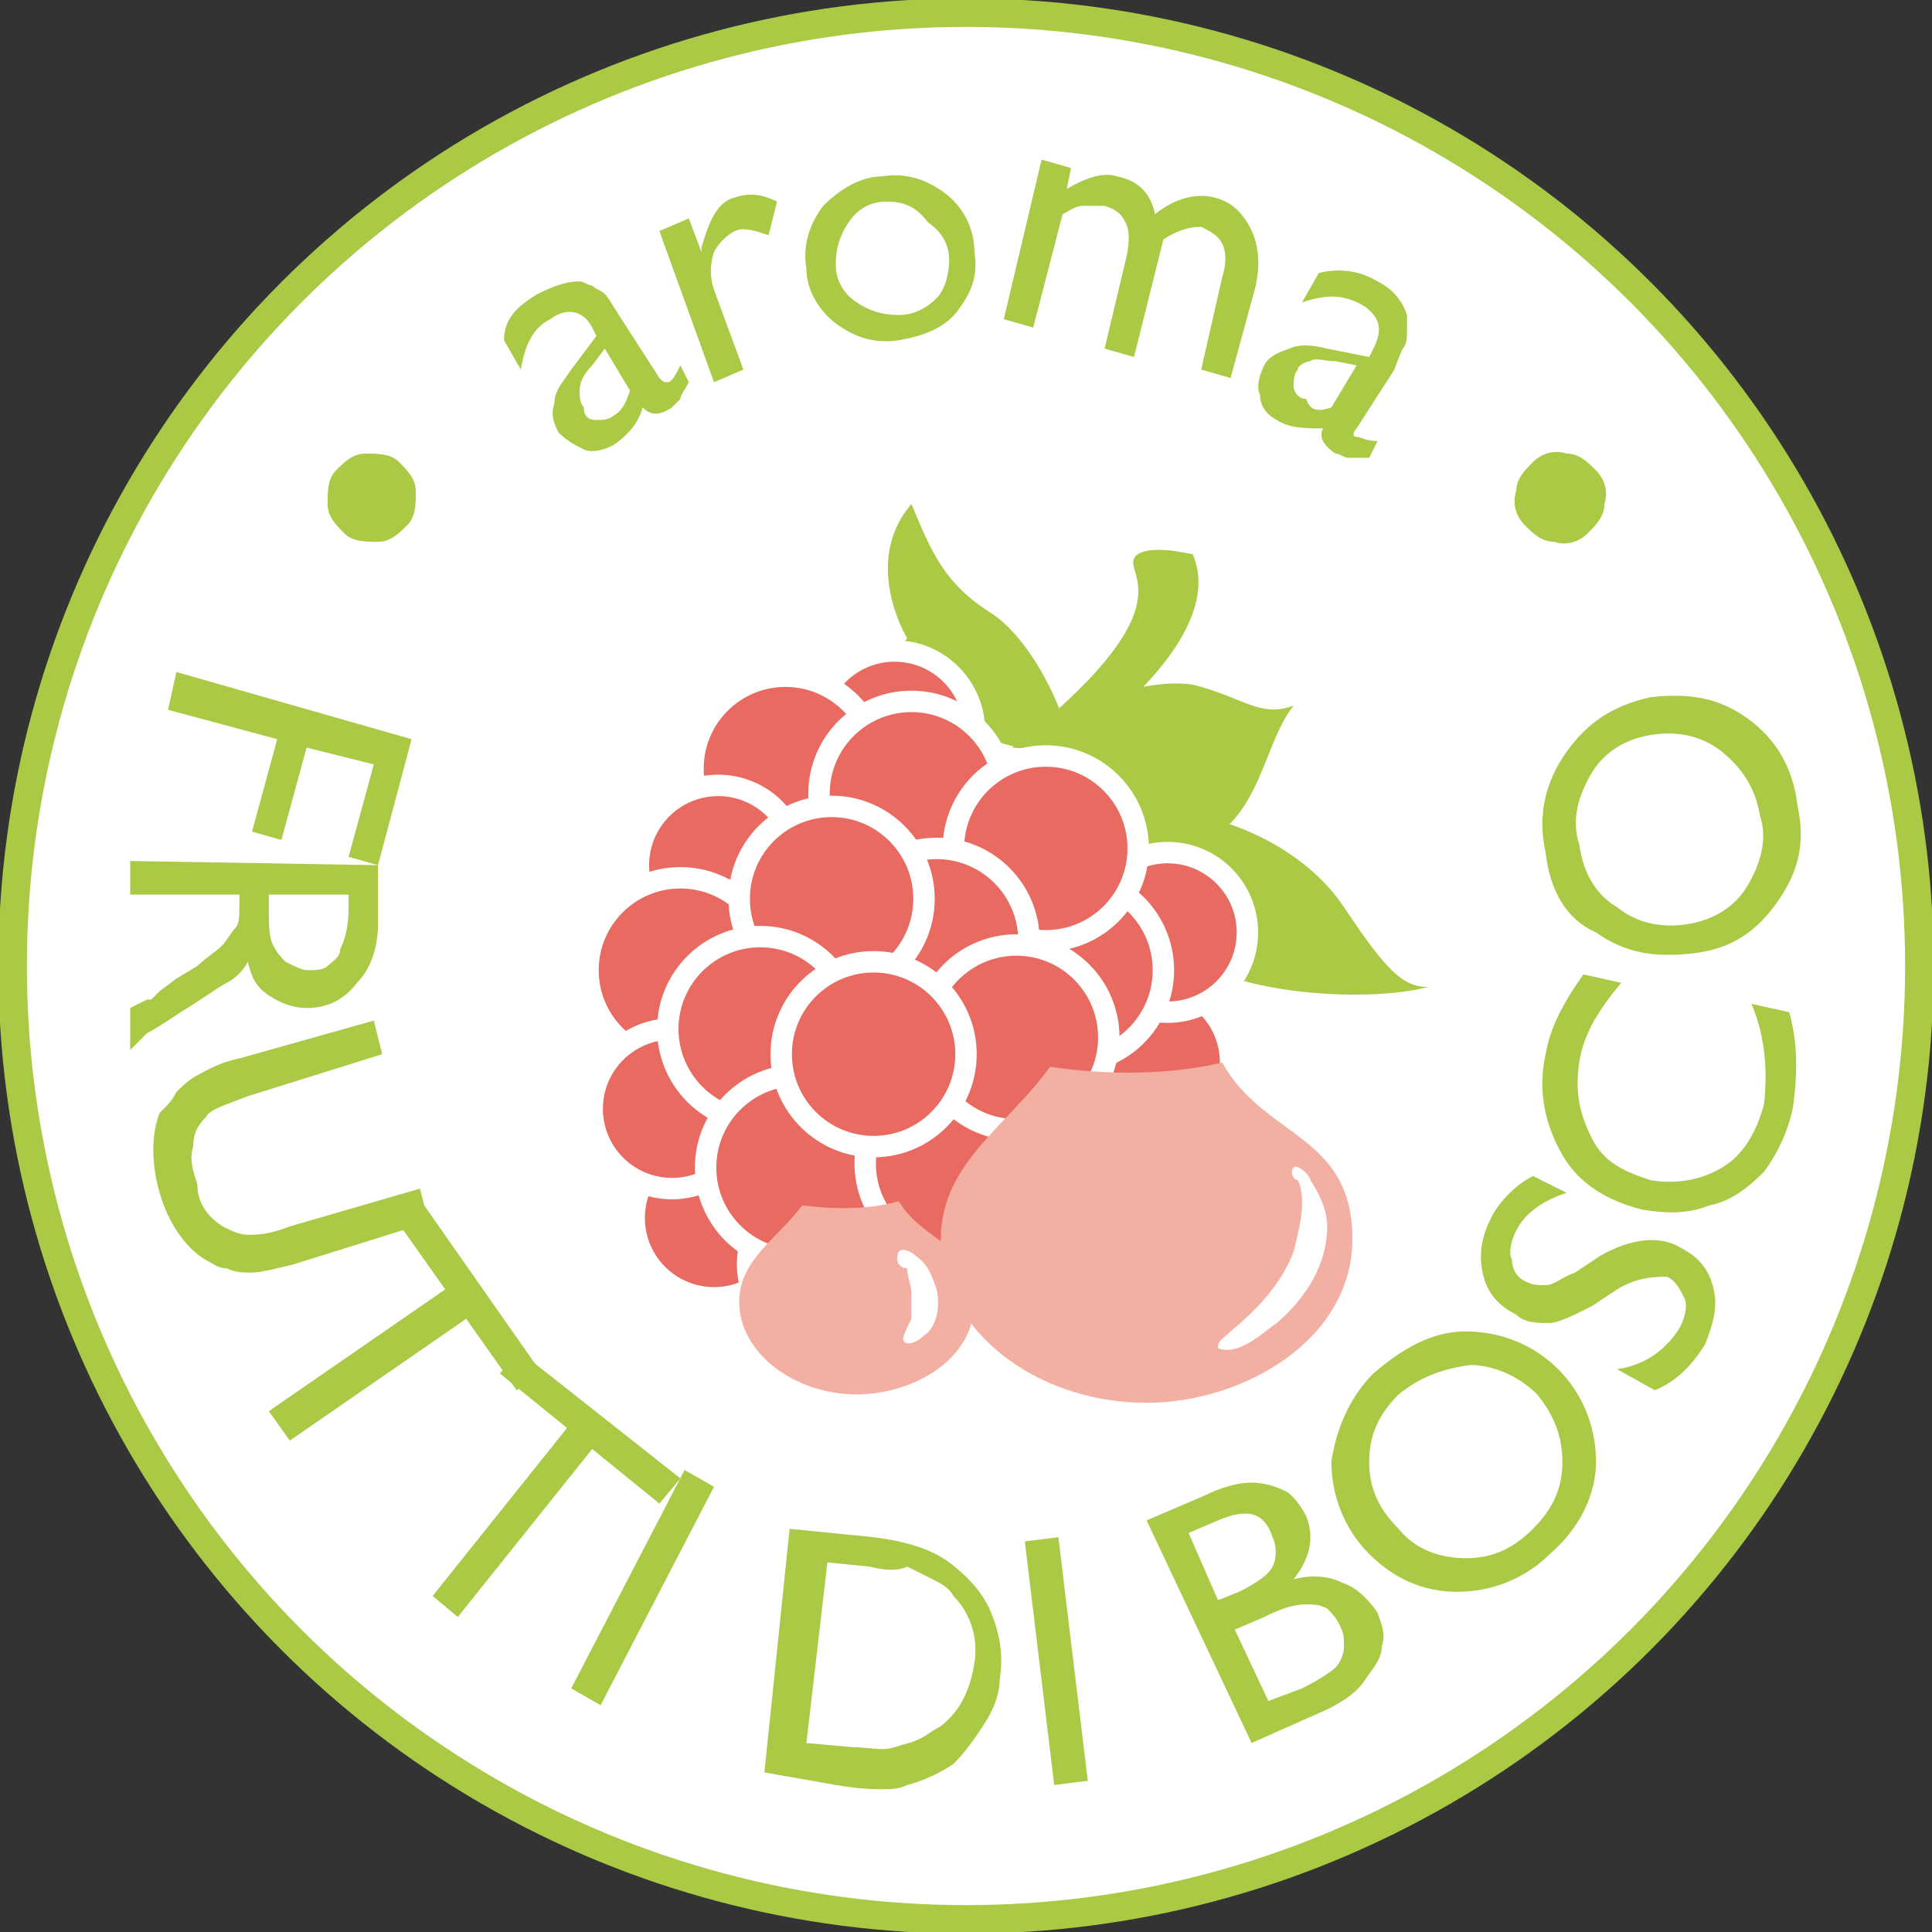<?xml version="1.0" encoding="utf-8"?>
<!-- Generator: Adobe Illustrator 28.0.0, SVG Export Plug-In . SVG Version: 6.00 Build 0)  -->
<svg version="1.1" id="Layer_2_00000095325594089982661580000014815382000642829959_"
	 xmlns="http://www.w3.org/2000/svg" xmlns:xlink="http://www.w3.org/1999/xlink" x="0px" y="0px" viewBox="0 0 46 46"
	 style="enable-background:new 0 0 46 46;" xml:space="preserve">
<rect x="0" y="0" width="46" height="46" fill="#333333" stroke="none"/>
<style type="text/css">
	.st0{fill:#FFFFFF;stroke:#AACA46;stroke-width:0.68;stroke-miterlimit:10;}
	.st1{fill:#AACA46;}
	.st2{fill:#E86A61;stroke:#FFFFFF;stroke-width:0.51;stroke-miterlimit:10;}
	.st3{enable-background:new    ;}
	.st4{fill:#F3AFA2;}
	.st5{fill:#FFFFFF;}
</style>
<g id="Grafica">
	<g id="blocco_pack">
		<g>
			<circle class="st0" cx="23" cy="23" r="22.7"/>
			<g>
				<path class="st1" d="M25.4,17.9c0,0,3.9-2.6,3-4.7c0,0-1.2-0.3-1.4,0.1s1.3,1.2-2.9,4.5"/>
				<path class="st1" d="M29.2,19.6c0,0,1.8,0.5,2.8,2s1.4,1.9,2,1.9c-1.5,0.4-5.2,0.2-6.3-1.2C26.6,20.7,27.9,19.4,29.2,19.6
					L29.2,19.6z"/>
				<path class="st1" d="M21.6,15.2c0,0-1.1-1.8,0.1-3.2c0.5,1.2,0.8,1.9,1.9,2.6s2,2.9,1.8,3.2S23,17.7,22,16.7
					S21.6,15.2,21.6,15.2z"/>
				<path class="st1" d="M25.3,18c0-0.6,0.4-1.2,1-1.4s1.4-0.4,2.1-0.3c1.2,0.3,1.6,0.8,2.4,0.5c-0.8,1-0.8,3.1-2.7,3.4
					C26.4,20.5,25.3,19.6,25.3,18L25.3,18z"/>
				<g>
					<circle class="st2" cx="17" cy="29" r="1.9"/>
					<circle class="st2" cx="19.7" cy="30.1" r="1.9"/>
					<circle class="st2" cx="22.7" cy="29.5" r="2.2"/>
					<circle class="st2" cx="25.3" cy="27.6" r="1.9"/>
					<circle class="st2" cx="27.4" cy="25.3" r="1.9"/>
					<circle class="st2" cx="27.8" cy="22.2" r="1.9"/>
					<circle class="st2" cx="21.3" cy="17.4" r="1.9"/>
					<circle class="st2" cx="18.7" cy="18.3" r="2.2"/>
					<circle class="st2" cx="17.1" cy="20.6" r="1.9"/>
					<circle class="st2" cx="16.2" cy="23.1" r="2.2"/>
					<circle class="st2" cx="16" cy="26.4" r="1.9"/>
					<circle class="st2" cx="25.5" cy="23.1" r="2.2"/>
					<circle class="st2" cx="21.7" cy="18.9" r="2.2"/>
					<circle class="st2" cx="24.9" cy="20.2" r="2.2"/>
					<circle class="st2" cx="22.3" cy="22.4" r="2.2"/>
					<circle class="st2" cx="19.8" cy="21.4" r="2.2"/>
					<circle class="st2" cx="18.1" cy="24.5" r="2.2"/>
					<circle class="st2" cx="19" cy="27.8" r="2.2"/>
					<circle class="st2" cx="22.8" cy="27.7" r="2.2"/>
					<circle class="st2" cx="24.2" cy="24.7" r="2.2"/>
					<circle class="st2" cx="20.8" cy="25.1" r="2.2"/>
				</g>
			</g>
			<g>
				<g class="st3">
					<path class="st1" d="M8.2,12.7C8,12.5,7.8,12.3,7.8,12c0-0.3,0-0.6,0.2-0.8c0.2-0.2,0.4-0.4,0.7-0.4c0.3,0,0.6,0,0.8,0.2
						c0.2,0.2,0.4,0.4,0.4,0.7c0,0.3,0,0.6-0.2,0.8c-0.2,0.2-0.4,0.4-0.7,0.4S8.4,12.9,8.2,12.7z"/>
				</g>
				<g class="st3">
					<path class="st1" d="M14.8,7.6L15.7,9c0.1,0.1,0.1,0.1,0.2,0.1c0.1,0,0.2-0.2,0.3-0.4l0.2,0.4c-0.1,0.2-0.2,0.3-0.2,0.4
						c-0.1,0.1-0.2,0.2-0.2,0.2c-0.3,0.2-0.5,0.2-0.7,0c-0.1,0.4-0.4,0.7-0.7,0.9c-0.2,0.1-0.5,0.2-0.7,0.1
						c-0.2-0.1-0.4-0.2-0.6-0.4c-0.1-0.2-0.2-0.4-0.1-0.7c0-0.3,0.2-0.5,0.4-0.8L14.2,8l-0.1-0.2c-0.2-0.4-0.6-0.5-1-0.2
						c-0.4,0.2-0.6,0.6-0.7,1.2L12,8.1C12,7.6,12.3,7.3,12.8,7c0.4-0.2,0.7-0.3,1-0.3c0.1,0,0.2,0.1,0.3,0.1
						c0.1,0.1,0.2,0.1,0.3,0.2C14.5,7.1,14.6,7.3,14.8,7.6z M15,9.3l-0.6-1l-0.3,0.4c-0.2,0.2-0.3,0.4-0.3,0.6c0,0.1,0,0.3,0.1,0.4
						C13.9,9.9,14,10,14.2,10c0.1,0,0.3,0,0.4-0.1C14.8,9.8,14.9,9.6,15,9.3z"/>
				</g>
				<g class="st3">
					<path class="st1" d="M16.4,5.2l0.3,0.8l0-0.1c0.2-0.7,0.4-1.1,0.8-1.2c0.3-0.1,0.6-0.1,1,0.1l-0.2,0.8
						c-0.3-0.1-0.6-0.2-0.8-0.1c-0.2,0.1-0.4,0.3-0.5,0.5c-0.1,0.3-0.1,0.6,0,0.9l0.7,1.9l-0.7,0.3l-1.3-3.6L16.4,5.2z"/>
				</g>
				<g class="st3">
					<path class="st1" d="M21,4.2c0.6-0.1,1.1,0.1,1.5,0.4c0.4,0.3,0.7,0.8,0.7,1.4c0.1,0.6-0.1,1-0.4,1.4C22.5,7.8,22,8,21.4,8.1
						c-0.6,0.1-1.1-0.1-1.5-0.4c-0.4-0.3-0.7-0.8-0.7-1.3c-0.1-0.6,0.1-1.1,0.4-1.5C20,4.5,20.5,4.2,21,4.2z M21.1,4.8
						c-0.4,0-0.7,0.2-0.9,0.5c-0.2,0.3-0.3,0.6-0.3,1c0,0.4,0.2,0.7,0.5,0.9c0.3,0.2,0.6,0.3,1,0.3c0.4,0,0.7-0.2,0.9-0.4
						s0.3-0.6,0.3-0.9c0-0.4-0.2-0.7-0.5-0.9C21.8,4.9,21.5,4.8,21.1,4.8z"/>
				</g>
				<g class="st3">
					<path class="st1" d="M27.7,5.7L27,8.5l-0.7-0.2l0.5-2.1c0.1-0.4,0.1-0.7,0-0.9c-0.1-0.2-0.2-0.3-0.5-0.4c-0.2,0-0.3,0-0.5,0
						S25.5,5,25.3,5.1l-0.7,2.7l-0.7-0.2l0.9-3.8l0.7,0.2l-0.1,0.5c0.5-0.3,0.9-0.4,1.2-0.3c0.5,0.1,0.8,0.4,0.9,0.9
						c0.5-0.4,1-0.5,1.4-0.4c0.4,0.1,0.6,0.3,0.8,0.6C30,5.8,30,6.3,29.9,6.8L29.3,9l-0.7-0.2l0.5-2.2c0.1-0.3,0.1-0.6,0-0.8
						c-0.1-0.2-0.3-0.3-0.5-0.4C28.3,5.4,28,5.5,27.7,5.7z"/>
				</g>
				<g class="st3">
					<path class="st1" d="M33.2,8.8l-0.9,1.4c-0.1,0.1-0.1,0.2,0,0.2c0.1,0,0.2,0.1,0.5,0.1l-0.2,0.4c-0.2,0-0.4,0-0.5,0
						c-0.1,0-0.2-0.1-0.3-0.1c-0.3-0.2-0.4-0.4-0.3-0.6c-0.4,0-0.8,0-1.1-0.2c-0.2-0.1-0.4-0.3-0.4-0.6c-0.1-0.2,0-0.5,0.1-0.7
						c0.1-0.2,0.3-0.3,0.6-0.4c0.2-0.1,0.5-0.1,0.9,0l1,0.2l0.1-0.2c0.2-0.4,0.2-0.7-0.2-1C32,7,31.6,7,31,7.2l0.4-0.7
						c0.4-0.1,0.9-0.1,1.4,0.2c0.4,0.2,0.6,0.5,0.7,0.8c0,0.1,0,0.2,0,0.4c0,0.1,0,0.3-0.1,0.4C33.4,8.3,33.3,8.5,33.2,8.8z
						 M31.7,9.7l0.6-1l-0.5-0.1c-0.3,0-0.5-0.1-0.6,0c-0.1,0-0.3,0.1-0.3,0.2c-0.1,0.1-0.1,0.3-0.1,0.4c0,0.1,0.1,0.3,0.3,0.3
						C31.2,9.8,31.4,9.8,31.7,9.7z"/>
				</g>
				<g class="st3">
					<path class="st1" d="M36.5,11c0.2-0.2,0.5-0.3,0.8-0.2c0.3,0,0.5,0.2,0.7,0.4c0.2,0.2,0.3,0.5,0.2,0.8c0,0.3-0.2,0.5-0.4,0.7
						c-0.2,0.2-0.5,0.3-0.8,0.2c-0.3,0-0.5-0.2-0.7-0.4c-0.2-0.2-0.3-0.5-0.2-0.8C36.1,11.4,36.3,11.2,36.5,11z"/>
				</g>
			</g>
			<g>
				<g class="st3">
					<path class="st1" d="M9.8,17.6l-0.8,3l-0.7-0.2l0.6-2.2l-1.6-0.4L6.7,20L6,19.8l0.6-2.2L4,16.9L4.2,16L9.8,17.6z"/>
				</g>
				<g class="st3">
					<path class="st1" d="M3.1,20.5L9,20.6L9,22c0,0.6-0.2,1.1-0.5,1.4C8.2,23.8,7.8,24,7.3,24c-0.3,0-0.6-0.1-0.9-0.3
						S6,23.3,5.9,22.9c-0.1,0.2-0.3,0.4-0.5,0.5s-0.6,0.4-1.1,0.7c-0.3,0.2-0.6,0.4-0.8,0.5L3.1,25l0-1l0.4-0.2c0,0,0,0,0.1,0
						l0.2-0.2l0.4-0.3L4.7,23c0.2-0.2,0.4-0.3,0.6-0.5c0.1-0.1,0.2-0.3,0.3-0.4c0.1-0.1,0.1-0.3,0.1-0.6l0-0.2l-2.6,0L3.1,20.5z
						 M8.3,21.6l0-0.3l-1.9,0l0,0.3c0,0.4,0,0.7,0.1,0.9c0.1,0.2,0.2,0.3,0.3,0.4C7,23,7.2,23.1,7.3,23.1c0.2,0,0.4,0,0.5-0.1
						s0.3-0.2,0.3-0.4C8.2,22.4,8.3,22.1,8.3,21.6z"/>
				</g>
				<g class="st3">
					<path class="st1" d="M10,28.3l0.2,0.8l-3.2,1c-0.4,0.1-0.8,0.2-1,0.2c-0.2,0-0.4,0-0.6-0.1c-0.2,0-0.3-0.1-0.5-0.2
						c-0.5-0.3-0.9-0.9-1.1-1.6c-0.2-0.7-0.2-1.4,0-1.9C4,26.3,4.1,26.2,4.2,26c0.1-0.1,0.3-0.3,0.5-0.4c0.2-0.1,0.5-0.3,1-0.4
						l3.2-0.9l0.2,0.8l-3.2,1c-0.5,0.2-0.9,0.3-1,0.5c-0.2,0.2-0.3,0.4-0.3,0.7c-0.1,0.3,0,0.6,0.1,0.9C4.7,28.7,5,29,5.3,29.2
						c0.2,0.1,0.4,0.2,0.6,0.2s0.5,0,1-0.2L10,28.3z"/>
				</g>
				<g class="st3">
					<path class="st1" d="M10.1,28.7l2.8,4l-0.6,0.4l-1.2-1.7l-4.2,2.9l-0.5-0.7l4.2-2.9l-1.2-1.7L10.1,28.7z"/>
				</g>
				<g class="st3">
					<path class="st1" d="M12.4,32.2l3.8,3l-0.5,0.6l-1.6-1.3l-3.2,4L10.3,38l3.2-4l-1.6-1.3L12.4,32.2z"/>
				</g>
				<g class="st3">
					<path class="st1" d="M16.3,35l0.7,0.4l-2.7,5.2l-0.7-0.4L16.3,35z"/>
				</g>
				<g class="st3">
					<path class="st1" d="M18.2,42.2l0.6-5.8l2,0.2c0.8,0.1,1.4,0.3,1.8,0.6c0.4,0.3,0.8,0.7,1,1.2c0.2,0.5,0.3,1,0.2,1.6
						c0,0.4-0.2,0.8-0.4,1.1c-0.2,0.3-0.4,0.6-0.7,0.9c-0.3,0.2-0.7,0.4-1.1,0.5c-0.2,0.1-0.4,0.1-0.6,0.1c-0.2,0-0.5,0-1.1-0.1
						L18.2,42.2z M20.7,37.3l-1-0.1l-0.5,4.3l1.1,0.1c0.4,0,0.7,0.1,1,0s0.4-0.1,0.6-0.2c0.2-0.1,0.3-0.2,0.5-0.3
						c0.5-0.4,0.7-0.9,0.8-1.5c0.1-0.6-0.1-1.2-0.5-1.6c-0.1-0.2-0.3-0.3-0.5-0.4c-0.2-0.1-0.4-0.2-0.6-0.3
						C21.4,37.4,21.1,37.4,20.7,37.3z"/>
				</g>
				<g class="st3">
					<path class="st1" d="M24.4,36.7l0.8-0.1l0.7,5.8l-0.8,0.1L24.4,36.7z"/>
				</g>
				<g class="st3">
					<path class="st1" d="M31.6,40.7l-1.8,0.8l-2.5-5.3l1.4-0.6c0.4-0.2,0.8-0.3,1.1-0.3s0.6,0.1,0.8,0.2c0.2,0.1,0.4,0.4,0.5,0.6
						c0.2,0.5,0.1,1-0.3,1.5c0.4-0.1,0.8-0.1,1.2,0.1c0.3,0.1,0.6,0.4,0.8,0.7c0.1,0.3,0.2,0.5,0.1,0.8c0,0.3-0.2,0.5-0.4,0.8
						C32.3,40.3,32,40.5,31.6,40.7z M29,36.2l-0.7,0.3l0.7,1.6l0.5-0.2c0.4-0.2,0.7-0.4,0.8-0.6s0.1-0.5,0-0.7
						C30.1,36,29.7,35.9,29,36.2z M30.1,38.5l-0.7,0.3l0.8,1.7l0.8-0.3c0.4-0.2,0.7-0.4,0.8-0.5c0.1-0.1,0.2-0.3,0.2-0.5
						c0-0.2,0-0.3-0.1-0.5c-0.1-0.2-0.2-0.3-0.3-0.4c-0.2-0.1-0.3-0.1-0.5-0.1C30.8,38.2,30.5,38.3,30.1,38.5z"/>
				</g>
				<g class="st3">
					<path class="st1" d="M32.7,32.7c0.7-0.6,1.4-1,2.2-1c0.8,0,1.6,0.3,2.2,0.9S38,34,38,34.8c0,0.8-0.4,1.6-1.1,2.2
						c-0.6,0.6-1.4,0.9-2.2,0.9s-1.5-0.3-2.1-0.9c-0.6-0.6-0.9-1.4-0.9-2.2C31.8,34.1,32.1,33.3,32.7,32.7z M33.3,33.2
						c-0.5,0.5-0.7,1-0.7,1.6c0,0.6,0.2,1.1,0.7,1.6c0.4,0.5,1,0.7,1.6,0.7c0.6,0,1.1-0.2,1.6-0.7c0.5-0.5,0.7-1,0.7-1.6
						c0-0.6-0.2-1.1-0.6-1.6c-0.4-0.4-1-0.7-1.6-0.7C34.3,32.6,33.8,32.8,33.3,33.2z"/>
				</g>
				<g class="st3">
					<path class="st1" d="M38.5,30.7l-0.6,0.4c-0.4,0.2-0.8,0.4-1,0.4c-0.3,0-0.6,0-0.8-0.2c-0.4-0.2-0.7-0.5-0.8-1s0-0.9,0.2-1.3
						c0.2-0.4,0.6-0.8,1-1l0.8,0.4c-0.6,0.2-1,0.5-1.2,0.9c-0.1,0.2-0.2,0.5-0.1,0.7c0,0.2,0.1,0.4,0.3,0.5c0.2,0.1,0.3,0.1,0.5,0.1
						c0.2,0,0.4-0.2,0.7-0.3l0.6-0.4c0.7-0.4,1.4-0.5,1.9-0.2c0.4,0.2,0.7,0.5,0.8,1c0.1,0.4,0,0.8-0.2,1.3
						c-0.3,0.5-0.7,0.9-1.2,1.1l-0.9-0.5c0.7-0.1,1.2-0.5,1.5-1c0.1-0.2,0.2-0.5,0.1-0.7s-0.2-0.4-0.4-0.5
						C39.4,30.4,39,30.4,38.5,30.7z"/>
				</g>
				<g class="st3">
					<path class="st1" d="M41.7,23.9l0.9,0.2c0.2,0.7,0.2,1.4,0.1,2.2c-0.1,0.6-0.4,1.2-0.7,1.6c-0.4,0.4-0.8,0.7-1.3,0.8
						c-0.5,0.2-1,0.2-1.6,0.1c-0.8-0.2-1.5-0.6-1.9-1.3c-0.4-0.7-0.6-1.5-0.4-2.4c0.1-0.6,0.4-1.2,0.9-1.9l0.9,0.2
						c-0.5,0.6-0.9,1.2-1,1.9c-0.1,0.7,0,1.2,0.3,1.8s0.8,0.8,1.4,1c0.6,0.1,1.2,0,1.7-0.3c0.5-0.3,0.8-0.8,1-1.5
						C42.1,25.4,42,24.6,41.7,23.9z"/>
				</g>
				<g class="st3">
					<path class="st1" d="M36.8,20.3c-0.2-0.9,0-1.7,0.5-2.4c0.5-0.7,1.1-1.1,2-1.3c0.9-0.1,1.6,0,2.3,0.5c0.7,0.5,1.1,1.2,1.2,2.1
						c0.2,0.9,0,1.6-0.5,2.3c-0.5,0.7-1.1,1.1-2,1.2c-0.9,0.1-1.6,0-2.3-0.5C37.3,21.9,36.9,21.2,36.8,20.3z M37.6,20.1
						c0.1,0.7,0.4,1.2,0.9,1.5c0.5,0.4,1.1,0.5,1.7,0.4c0.6-0.1,1.1-0.4,1.4-0.9c0.3-0.5,0.5-1.1,0.3-1.7c-0.1-0.6-0.4-1.1-0.9-1.5
						c-0.5-0.4-1.1-0.5-1.7-0.4c-0.6,0.1-1.1,0.4-1.4,0.9C37.6,18.9,37.4,19.5,37.6,20.1z"/>
				</g>
			</g>
			<g>
				<g>
					<path class="st4" d="M32.2,29.5c0,2.4-2.6,3.9-4.9,3.9c-2.7,0-4.9-1.8-4.9-3.9c0-1.8,1.6-2.7,2.6-4.1c1.4,0.2,2.8,0.2,4.1-0.1
						C30.1,27.1,32.2,27,32.2,29.5L32.2,29.5z"/>
					<path class="st4" d="M23.2,31c0,1.4-1.5,2.2-2.8,2.2c-1.5,0-2.8-1-2.8-2.2c0-1,0.9-1.5,1.5-2.3c0.8,0.1,1.6,0.1,2.3-0.1
						C22,29.6,23.2,29.6,23.2,31L23.2,31z"/>
				</g>
				<path class="st5" d="M30.8,27.8c0.1-0.1,0.4,0.2,0.4,0.3c0.2,0.3,0.4,0.7,0.4,1.1c0,0.9-0.5,1.7-1.2,2.3
					c-0.3,0.2-0.9,0.8-1.4,0.6c0-0.2,0.1-0.2,0.3-0.4c0.6-0.5,1.2-1.1,1.5-1.9c0.1-0.4,0.2-0.8,0.2-1.1c0-0.2,0-0.4-0.1-0.6
					C30.8,28.1,30.7,27.9,30.8,27.8L30.8,27.8z"/>
				<path class="st5" d="M21.4,29.8c0.1-0.1,0.3,0,0.4,0.1c0.3,0.2,0.4,0.5,0.5,0.8c0.1,0.4,0,0.9-0.3,1.1c-0.1,0.1-0.4,0.3-0.5,0.1
					c0-0.1,0.1-0.3,0.2-0.5c0-0.2,0-0.4,0-0.6c0-0.2-0.1-0.4-0.1-0.6C21.4,30.2,21.3,30,21.4,29.8C21.4,29.8,21.4,29.8,21.4,29.8
					L21.4,29.8z"/>
			</g>
		</g>
	</g>
</g>
</svg>
